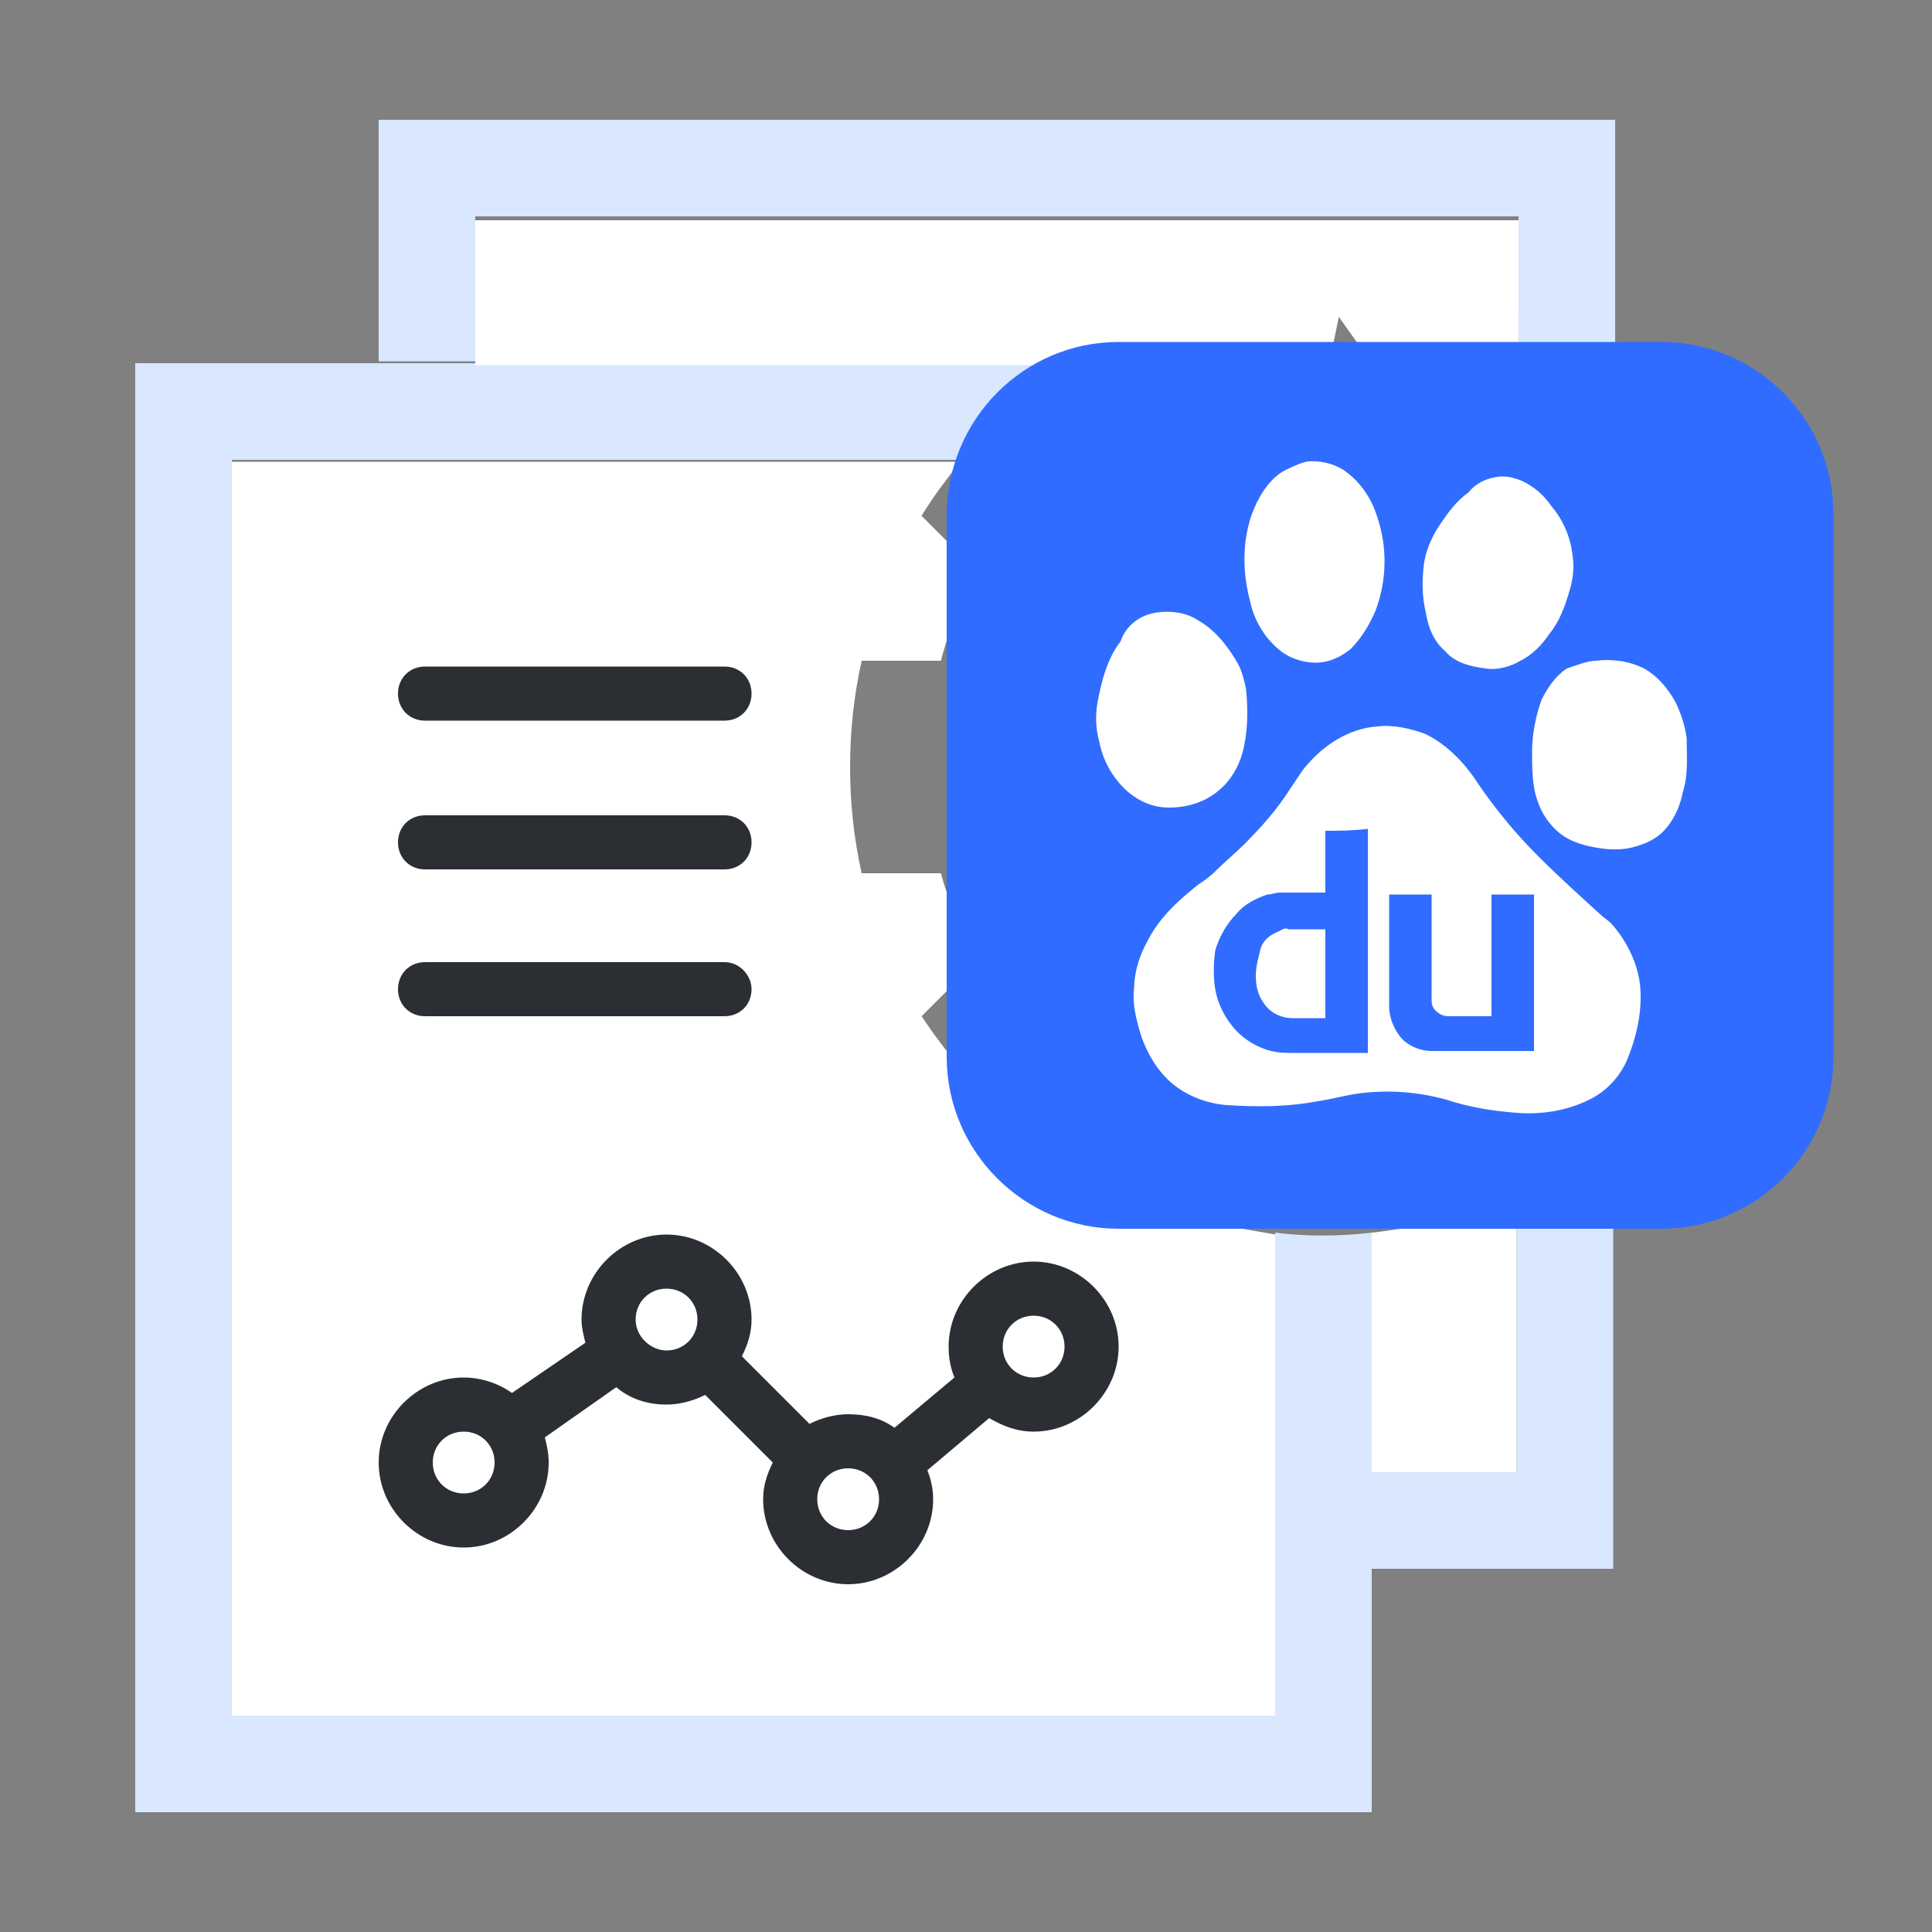 <?xml version="1.0" encoding="utf-8"?>
<!-- Generator: Adobe Illustrator 27.0.0, SVG Export Plug-In . SVG Version: 6.00 Build 0)  -->
<svg version="1.1" id="图层_1" xmlns="http://www.w3.org/2000/svg" xmlns:xlink="http://www.w3.org/1999/xlink" x="0px" y="0px"
	 viewBox="0 0 100 100" style="enable-background:new 0 0 100 100;" xml:space="preserve">
<rect x="0" y="0" width="100" height="100" fill="#808080" stroke="none"/>
<style type="text/css">
	.st0{fill:#FFFFFF;}
	.st1{fill:#2B2F33;}
	.st2{fill:#D9E7FF;}
	.st3{fill:#306CFF;}
</style>
<path class="st0" d="M63.1,63.3l0-4c-1.6-0.4-3.1-1.1-4.6-1.9l-2.9,2.9c-1.6-1-3-2.1-4.4-3.4c-1.3-1.3-2.5-2.8-3.5-4.3l2.9-2.9
	c-0.8-1.4-1.5-3-1.9-4.5l-4.1,0c-0.4-1.8-0.6-3.6-0.6-5.5c0-1.9,0.2-3.7,0.6-5.5l4.1,0c0.4-1.6,1.1-3.1,1.9-4.6l-2.9-2.9
	c0.6-1,1.3-1.9,2-2.8H12v65h54l0-25C65,63.7,64,63.6,63.1,63.3z"/>
<path class="st1" d="M53.5,65.3c-2.4,0-4.4,2-4.4,4.4c0,0.6,0.1,1.1,0.3,1.6l-3.1,2.6c-0.7-0.5-1.5-0.7-2.4-0.7
	c-0.7,0-1.4,0.2-2,0.5l-3.5-3.5c0.3-0.6,0.5-1.2,0.5-1.9c0-2.4-2-4.4-4.4-4.4s-4.4,2-4.4,4.4c0,0.4,0.1,0.8,0.2,1.2l-3.8,2.6
	c-0.7-0.5-1.6-0.8-2.5-0.8c-2.4,0-4.4,2-4.4,4.4s2,4.4,4.4,4.4s4.4-2,4.4-4.4c0-0.5-0.1-0.9-0.2-1.3l3.7-2.6
	c0.7,0.6,1.6,0.9,2.6,0.9c0.7,0,1.4-0.2,2-0.5l3.5,3.5c-0.3,0.6-0.5,1.2-0.5,1.9c0,2.4,2,4.4,4.4,4.4s4.4-2,4.4-4.4
	c0-0.5-0.1-1-0.3-1.5l3.2-2.7c0.7,0.4,1.4,0.7,2.3,0.7c2.4,0,4.4-2,4.4-4.4C57.9,67.3,55.9,65.3,53.5,65.3z M24,77.3
	c-0.9,0-1.6-0.7-1.6-1.6c0-0.9,0.7-1.6,1.6-1.6s1.6,0.7,1.6,1.6S24.9,77.3,24,77.3z M32.9,68.3c0-0.9,0.7-1.6,1.6-1.6
	s1.6,0.7,1.6,1.6c0,0.9-0.7,1.6-1.6,1.6C33.7,69.9,32.9,69.2,32.9,68.3z M43.9,79.2c-0.9,0-1.6-0.7-1.6-1.6c0-0.9,0.7-1.6,1.6-1.6
	s1.6,0.7,1.6,1.6S44.8,79.2,43.9,79.2z M53.5,71.3c-0.9,0-1.6-0.7-1.6-1.6c0-0.9,0.7-1.6,1.6-1.6s1.6,0.7,1.6,1.6
	C55.1,70.6,54.4,71.3,53.5,71.3z"/>
<path class="st2" d="M58.3,21.6c1.4-0.8,3-1.5,4.5-1.9l0-0.9h-7.4L58.3,21.6z M66,63.8l0,25H12v-65h37.7c1.3,0,21.5,0.2,22.5,0
	c0.5-0.5-0.9-2.8-2-3.6c-1.6-1.2-8.5-1.4-14.8-1.4H7v75h64l0-30C69.3,64,67.6,64,66,63.8z"/>
<path class="st0" d="M55.5,18.8h13.3l0.5-2.4l1.7,2.4c3.7-0.9-0.7-1.4,3-0.6l0,1.5c1.6,0.4,3.1,1.1,4.6,1.9l0-2.7v-7.5h-54v7.5h30.8
	C55.4,18.8,55.4,18.8,55.5,18.8z M74.1,59.2l0,4.1c-1,0.2-2.1,0.4-3.1,0.5v12.4h7.5l0-18.8C77.1,58.2,75.6,58.8,74.1,59.2z"/>
<path class="st2" d="M78.5,57.4L81.1,38c0.7,0.5,1.8-18.5,2.5-17.9V6.2h-64v12.5h5v-7.5h54L78.5,57.4z M83.5,18.2l-5,39
	c0,0,0,0.2,0,0.2l0,18.8H71v5h12.5l0-22.4C83.5,57.8,83.5,20.1,83.5,18.2z"/>
<path class="st1" d="M37.5,34.5H22c-0.8,0-1.4,0.6-1.4,1.4c0,0.8,0.6,1.4,1.4,1.4h15.5c0.8,0,1.4-0.6,1.4-1.4
	C38.9,35.1,38.3,34.5,37.5,34.5z M37.5,42.2H22c-0.8,0-1.4,0.6-1.4,1.4c0,0.8,0.6,1.4,1.4,1.4h15.5c0.8,0,1.4-0.6,1.4-1.4
	C38.9,42.8,38.3,42.2,37.5,42.2z M37.5,49.8H22c-0.8,0-1.4,0.6-1.4,1.4c0,0.8,0.6,1.4,1.4,1.4h15.5c0.8,0,1.4-0.6,1.4-1.4
	C38.9,50.5,38.3,49.8,37.5,49.8z"/>
<path class="st3" d="M57.9,17.7H86c4.9,0,8.9,4,8.9,8.9v28.1c0,4.9-4,8.9-8.9,8.9H57.9c-4.9,0-8.9-4-8.9-8.9V26.7
	C49,21.7,53,17.7,57.9,17.7z"/>
<path class="st3" d="M68.6,43h2.2v11.5h-3.8c-0.4,0-0.8,0-1.2-0.1c-0.8-0.2-1.6-0.7-2.1-1.4c-0.4-0.5-0.6-1.1-0.8-1.8
	c-0.1-0.7-0.1-1.4,0-2c0.2-0.7,0.6-1.4,1.1-1.9c0.5-0.5,1-0.8,1.6-1c0.3-0.1,0.5-0.1,0.7-0.1h2.3C68.6,45.1,68.6,44,68.6,43L68.6,43
	z M66.2,48.2c-0.4,0.2-0.8,0.5-1,1c-0.2,0.4-0.2,0.8-0.2,1.2c0,0.5,0.2,1,0.4,1.4c0.3,0.5,0.9,0.8,1.5,0.8h1.7V48h-1.9
	C66.5,48,66.3,48.1,66.2,48.2z M71.9,46.3h2.2v5.4c0,0.2,0.1,0.5,0.2,0.6c0.2,0.2,0.4,0.3,0.7,0.3h2.3v-6.3h2.2v8.1h-5.3
	c-0.6-0.1-1.1-0.3-1.5-0.6c-0.5-0.4-0.7-1.1-0.7-1.7C71.9,50.2,71.9,48.3,71.9,46.3L71.9,46.3z"/>
<path class="st0" d="M67.6,23.9c0.7-0.1,1.4,0.1,1.9,0.4c0.9,0.6,1.5,1.5,1.8,2.5c0.5,1.5,0.5,3.2-0.1,4.8c-0.3,0.7-0.7,1.4-1.3,2
	c-0.5,0.4-1.1,0.7-1.8,0.7c-0.6,0-1.3-0.2-1.8-0.6c-0.8-0.6-1.4-1.6-1.6-2.6c-0.4-1.5-0.4-3.1,0.1-4.5c0.3-0.8,0.8-1.7,1.6-2.2
	C66.8,24.2,67.2,24,67.6,23.9z M77.4,24.7c0.5-0.1,0.9,0,1.4,0.2c0.6,0.3,1.1,0.7,1.5,1.3c0.6,0.7,1,1.6,1.1,2.6
	c0.1,0.6,0,1.3-0.2,1.9c-0.2,0.7-0.5,1.5-1,2.1c-0.4,0.6-0.9,1.1-1.5,1.4c-0.5,0.3-1.2,0.5-1.8,0.4c-0.8-0.1-1.6-0.3-2.1-0.9
	c-0.6-0.5-0.9-1.3-1-2c-0.2-0.8-0.2-1.6-0.1-2.5c0.1-0.7,0.4-1.4,0.8-2c0.4-0.6,0.9-1.3,1.5-1.7C76.3,25.1,76.8,24.8,77.4,24.7z
	 M59.9,31.7c0.7-0.1,1.5,0,2.1,0.4c0.9,0.5,1.6,1.4,2.1,2.3c0.2,0.4,0.3,0.8,0.4,1.3c0.1,1.1,0.1,2.2-0.2,3.3
	c-0.2,0.7-0.6,1.4-1.2,1.9c-0.7,0.6-1.6,0.9-2.6,0.9c-0.8,0-1.5-0.3-2.1-0.8c-0.8-0.7-1.3-1.6-1.5-2.6c-0.2-0.7-0.2-1.4-0.1-2
	c0.2-1.1,0.5-2.3,1.2-3.2C58.3,32.3,59.1,31.8,59.9,31.7z M82.6,34.2c0.8-0.1,1.7,0,2.5,0.4c0.7,0.4,1.2,1,1.6,1.7
	c0.3,0.6,0.5,1.2,0.6,1.9c0,0.9,0.1,1.9-0.2,2.8c-0.1,0.6-0.4,1.3-0.8,1.8c-0.4,0.5-0.9,0.8-1.6,1c-0.6,0.2-1.3,0.2-1.9,0.1
	c-0.7-0.1-1.5-0.3-2.1-0.8c-0.5-0.4-0.9-1-1.1-1.6c-0.3-0.8-0.3-1.7-0.3-2.6c0-0.9,0.2-1.9,0.5-2.7c0.3-0.6,0.7-1.2,1.3-1.6
	C81.7,34.4,82.2,34.2,82.6,34.2L82.6,34.2z M71.3,37.6c0.8-0.1,1.7,0.1,2.5,0.4c1.2,0.6,2.1,1.6,2.8,2.7c0.9,1.3,1.9,2.5,3,3.6
	c1,1,2.1,2,3.2,3c0.2,0.2,0.4,0.3,0.6,0.5c0.8,0.9,1.4,2.1,1.5,3.3c0.1,1.3-0.2,2.6-0.7,3.8c-0.4,0.9-1.1,1.6-1.9,2
	c-1.2,0.6-2.5,0.8-3.8,0.7c-1.3-0.1-2.5-0.3-3.7-0.7c-1.5-0.4-3-0.5-4.5-0.3c-0.7,0.1-1.4,0.3-2.1,0.4c-1.6,0.3-3.1,0.3-4.7,0.2
	c-1.3-0.1-2.6-0.7-3.4-1.7c-0.5-0.6-0.9-1.4-1.1-2.1c-0.2-0.7-0.4-1.5-0.3-2.2c0-0.9,0.3-1.8,0.7-2.5c0.6-1.2,1.6-2.1,2.6-2.9
	c0.3-0.2,0.6-0.4,0.9-0.7c0.5-0.5,1-0.9,1.5-1.4c0.9-0.9,1.7-1.8,2.4-2.9c0.2-0.3,0.4-0.6,0.6-0.9C68.4,38.6,69.8,37.7,71.3,37.6
	L71.3,37.6z M68.6,43v3.2h-2.3c-0.3,0-0.5,0.1-0.7,0.1c-0.6,0.2-1.2,0.5-1.6,1c-0.5,0.5-0.9,1.2-1.1,1.9c-0.1,0.7-0.1,1.4,0,2
	s0.4,1.3,0.8,1.8c0.5,0.7,1.3,1.2,2.1,1.4c0.4,0.1,0.8,0.1,1.2,0.1h3.8V42.9C70,43,69.3,43,68.6,43L68.6,43z M71.9,46.3v5.8
	c0,0.6,0.3,1.3,0.7,1.7c0.4,0.4,1,0.6,1.5,0.6h5.3v-8.1h-2.2v6.3H75c-0.3,0-0.5-0.1-0.7-0.3c-0.2-0.2-0.2-0.4-0.2-0.6v-5.4
	C73.4,46.3,72.7,46.3,71.9,46.3L71.9,46.3z"/>
<path class="st0" d="M66.2,48.2c0.2-0.1,0.3-0.2,0.5-0.1h1.9v4.6h-1.7c-0.6,0-1.2-0.3-1.5-0.8c-0.3-0.4-0.4-0.9-0.4-1.4
	c0-0.4,0.1-0.8,0.2-1.2C65.3,48.7,65.7,48.4,66.2,48.2L66.2,48.2z"/>
</svg>
